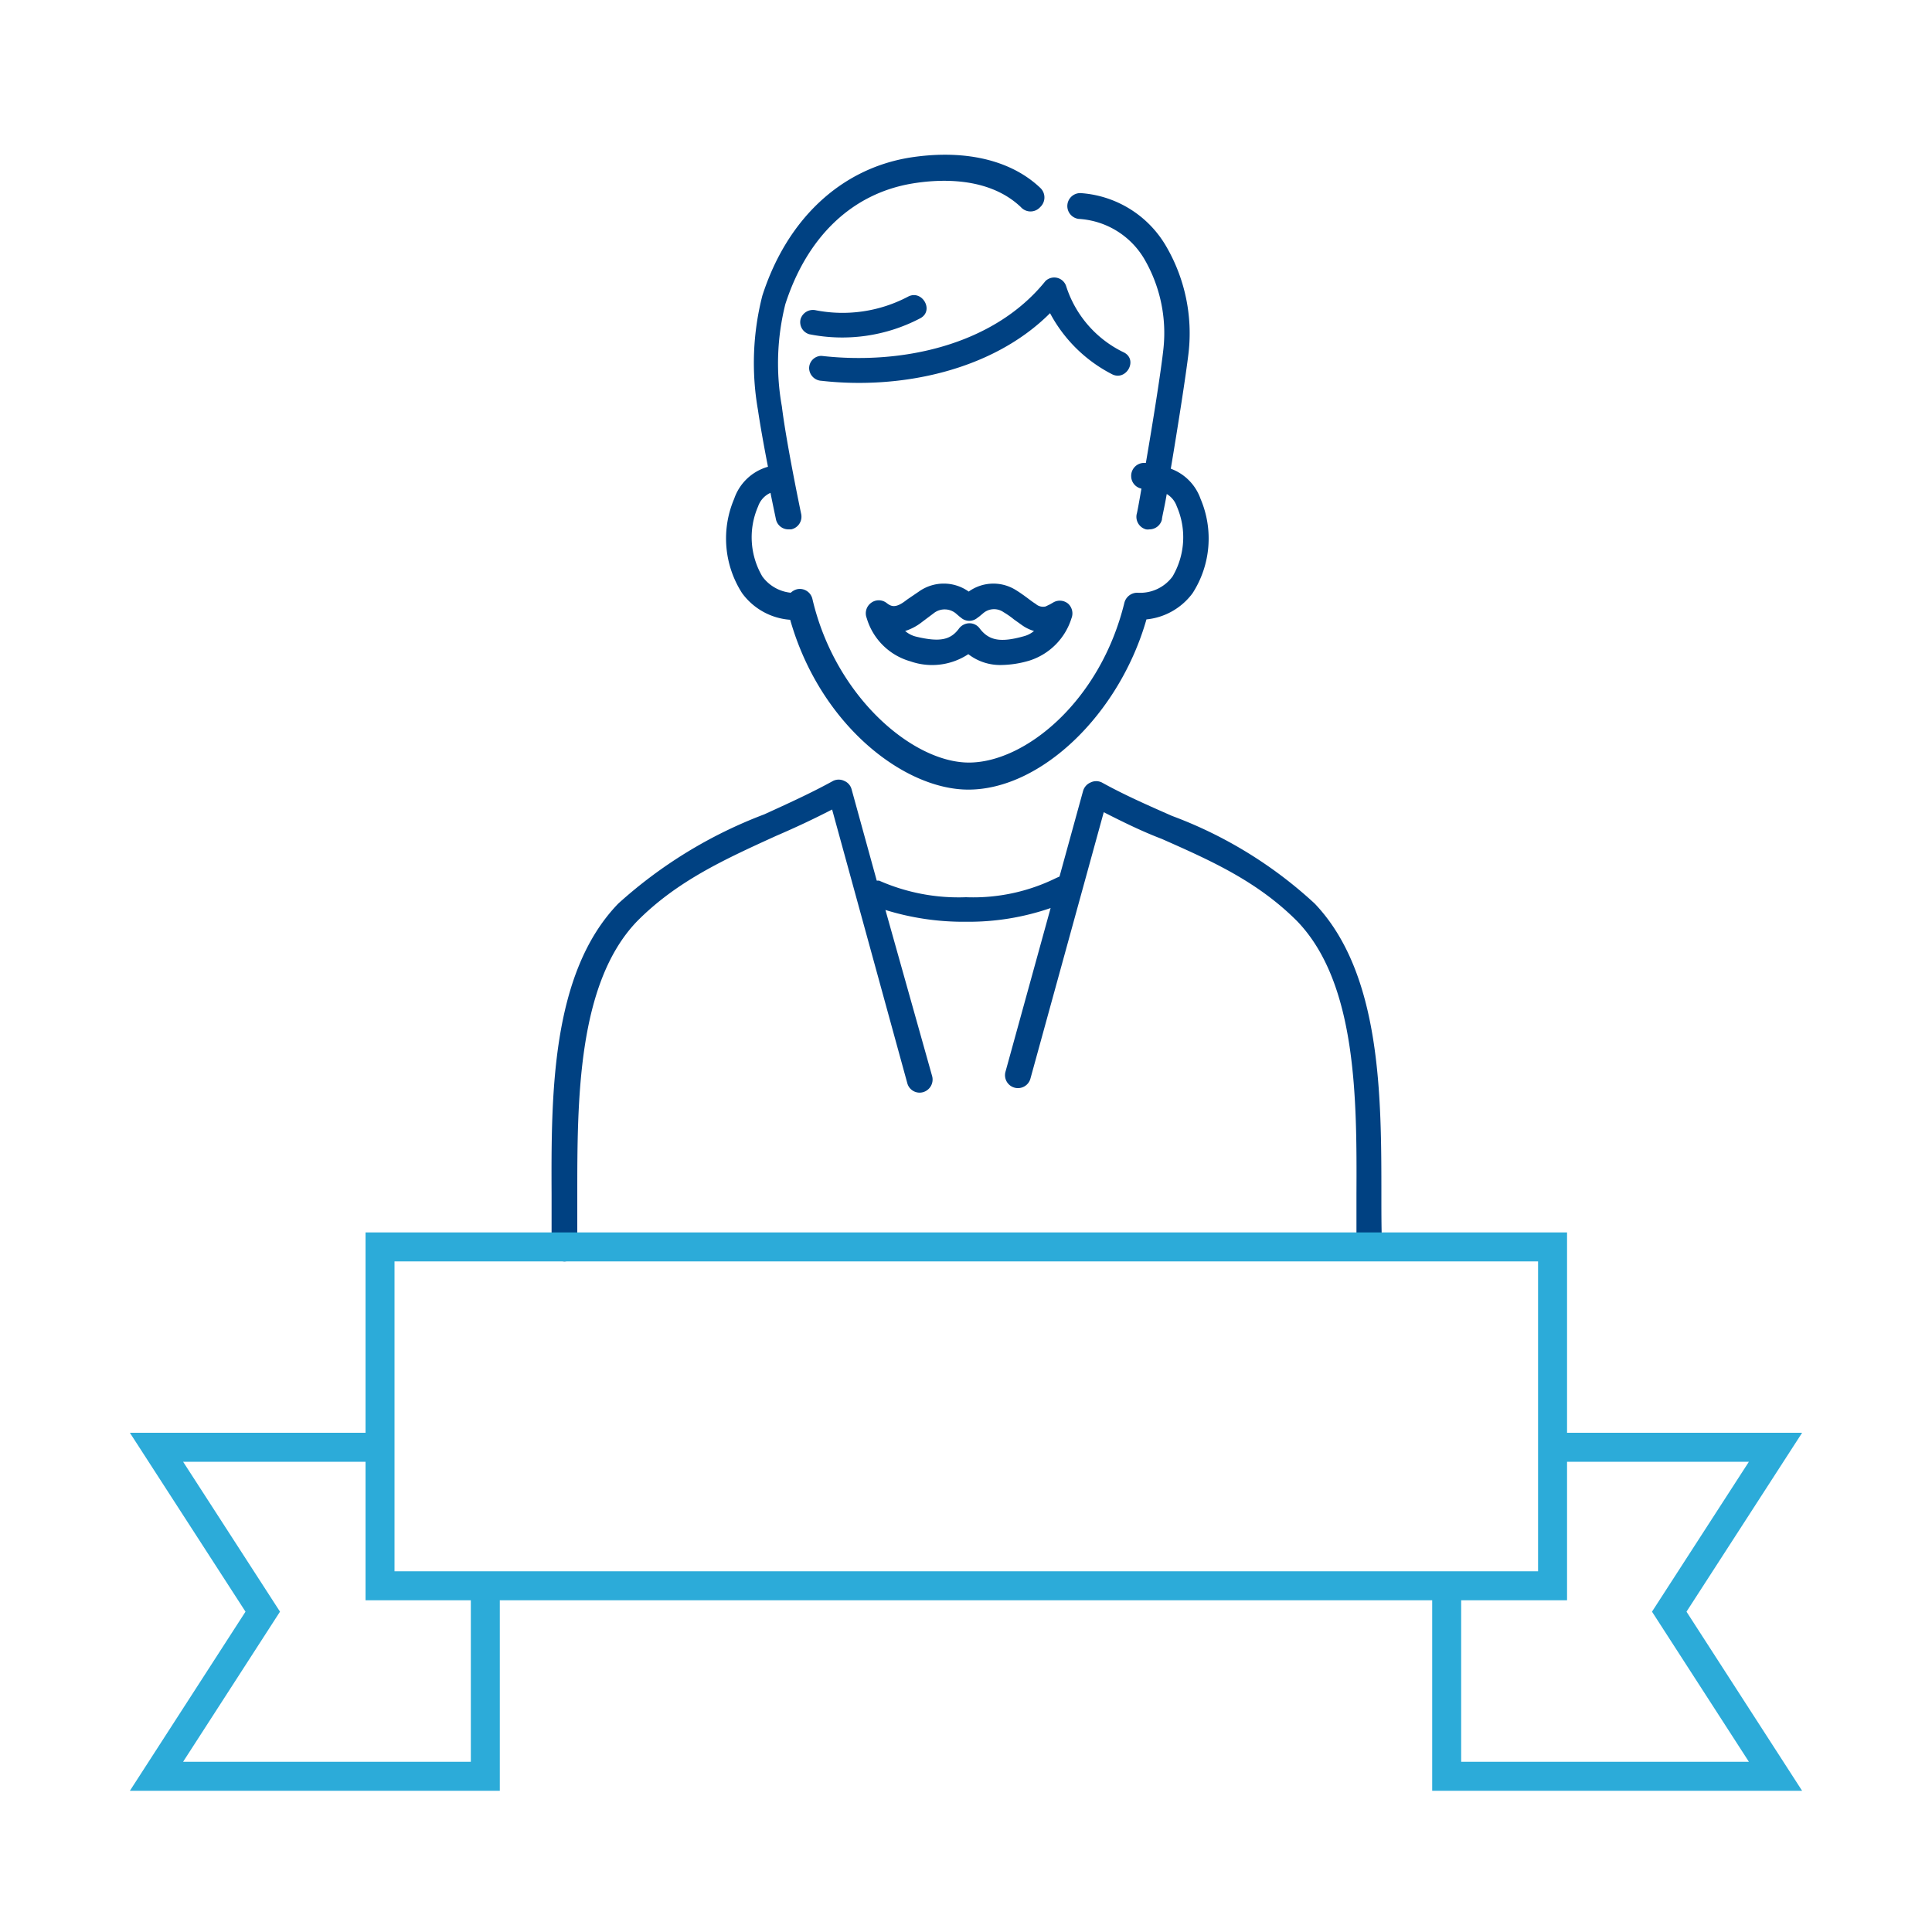 <svg xmlns="http://www.w3.org/2000/svg" width="100" height="100" viewBox="0 0 100 100"><defs><style>.cls-1,.cls-3{fill:none;}.cls-2{fill:#004182;}.cls-3{stroke:#2cabd9;stroke-miterlimit:10;stroke-width:1.5px;}</style></defs><g id="レイヤー_2" data-name="レイヤー 2"><g id="レイヤー_2-2" data-name="レイヤー 2"><rect class="cls-1" width="100" height="100"/><path class="cls-2" d="M40.9,32.08c1.55,5.45,5.9,8.79,9.22,8.79,3.77,0,7.82-3.91,9.22-8.81a3.38,3.38,0,0,0,2.39-1.36,5.23,5.23,0,0,0,.41-4.88,2.57,2.57,0,0,0-1.54-1.56c.35-2.08.78-4.81.92-6a8.94,8.94,0,0,0-1.13-5.46A5.55,5.55,0,0,0,56,10a.67.67,0,1,0-.17,1.33,4.23,4.23,0,0,1,3.39,2.06,7.61,7.61,0,0,1,1,4.65c-.13,1.21-.56,3.88-.91,5.92h-.12a.67.67,0,0,0-.64.7.66.66,0,0,0,.53.63c-.12.7-.21,1.19-.24,1.3a.67.67,0,0,0,.48.81.52.52,0,0,0,.17,0,.67.67,0,0,0,.65-.5c0-.12.13-.62.25-1.33a1.2,1.2,0,0,1,.52.64,4,4,0,0,1-.22,3.63,2.08,2.08,0,0,1-1.8.84.69.69,0,0,0-.69.51c-1.25,5.12-5.15,8.28-8.05,8.28s-6.92-3.4-8.1-8.47a.67.67,0,0,0-.75-.51.73.73,0,0,0-.37.19,2.08,2.08,0,0,1-1.47-.84,4,4,0,0,1-.22-3.63,1.19,1.19,0,0,1,.64-.7c.15.75.27,1.3.28,1.36a.66.66,0,0,0,.65.53l.14,0a.67.67,0,0,0,.52-.79s-.77-3.67-1-5.57a12.59,12.59,0,0,1,.18-5.3c1.13-3.5,3.46-5.72,6.56-6.24,1.38-.23,3.95-.38,5.63,1.22a.67.67,0,0,0,1,0,.68.68,0,0,0,0-1c-1.56-1.48-4-2-6.77-1.56-3.57.59-6.34,3.2-7.61,7.14a14.06,14.06,0,0,0-.23,5.91c.12.82.32,1.93.52,2.95A2.59,2.59,0,0,0,38,25.82a5.23,5.23,0,0,0,.41,4.88A3.38,3.38,0,0,0,40.9,32.08Z"/><path class="cls-2" d="M71.5,61.86c0-5.11,0-11.47-3.45-15.09a22.31,22.31,0,0,0-7.39-4.54c-1.2-.53-2.44-1.07-3.63-1.73a.66.66,0,0,0-.58,0,.68.68,0,0,0-.39.44l-1.22,4.43-.16.07a9.71,9.71,0,0,1-4.68,1,10.16,10.16,0,0,1-4.5-.86l-.12,0-1.3-4.72a.65.65,0,0,0-.38-.44.66.66,0,0,0-.58,0c-1.16.64-2.38,1.19-3.56,1.73A23.83,23.83,0,0,0,32,46.77c-3.5,3.62-3.47,10-3.45,15.09,0,1,0,1.89,0,2.75a.68.68,0,0,0,.66.68h0a.67.67,0,0,0,.67-.65c0-.87,0-1.8,0-2.78,0-4.87,0-10.94,3.08-14.16,2.07-2.1,4.57-3.23,7.2-4.43,1-.43,1.94-.87,2.91-1.37l3.89,14.16a.66.66,0,0,0,.82.47.68.68,0,0,0,.47-.82L45.83,47.1a13.63,13.63,0,0,0,4.17.61A13,13,0,0,0,54.38,47l-2.33,8.45a.67.67,0,1,0,1.29.36l3.79-13.77c1,.51,2,1,3,1.38,2.53,1.12,4.93,2.18,7,4.25,3.12,3.22,3.1,9.29,3.08,14.16,0,1,0,1.91,0,2.78a.67.67,0,0,0,.67.65h0a.68.68,0,0,0,.66-.68C71.5,63.75,71.5,62.83,71.5,61.86Z"/><path class="cls-2" d="M42.52,18.42a.64.64,0,0,0-.64.64.67.67,0,0,0,.64.65c4.07.46,8.84-.51,11.83-3.5a7.52,7.52,0,0,0,3.19,3.15c.73.4,1.38-.71.65-1.11a5.74,5.74,0,0,1-3-3.42.65.65,0,0,0-1.08-.28C51.41,17.9,46.62,18.89,42.52,18.42Z"/><path class="cls-2" d="M47.64,16.47c.73-.4.08-1.51-.65-1.11a7.26,7.26,0,0,1-4.76.7.67.67,0,0,0-.79.45.65.65,0,0,0,.45.79A8.69,8.69,0,0,0,47.64,16.47Z"/><path class="cls-2" d="M54.54,31.17l-.19.11-.23.11a.57.57,0,0,1-.51-.13c-.13-.08-.25-.17-.37-.26s-.4-.3-.63-.44a2.19,2.19,0,0,0-2.47.06,2.22,2.22,0,0,0-2.58,0L47,31l-.11.08c-.54.42-.77.31-1,.13a.66.66,0,0,0-.81,0,.67.67,0,0,0-.22.78,3.29,3.29,0,0,0,2.26,2.24,3.4,3.4,0,0,0,3-.37,2.69,2.69,0,0,0,1.72.56,5.3,5.3,0,0,0,1.45-.23A3.34,3.34,0,0,0,55.46,32a.68.68,0,0,0-.17-.75A.67.67,0,0,0,54.54,31.17ZM53,32.93c-1.21.34-1.81.23-2.29-.4a.65.65,0,0,0-.53-.27h0a.68.68,0,0,0-.54.27c-.44.6-1,.71-2.19.43a1.36,1.36,0,0,1-.6-.3,2.72,2.72,0,0,0,.88-.47l.12-.09.48-.36a.91.91,0,0,1,1.19.05l.14.12.09.07a.65.65,0,0,0,.84,0l.11-.08.19-.16a.86.86,0,0,1,1.06-.05,4.25,4.25,0,0,1,.53.37l.42.3a2.07,2.07,0,0,0,.62.3A1.34,1.34,0,0,1,53,32.93Z"/><rect class="cls-3" x="19.67" y="64.54" width="60.69" height="17.54"/><polyline class="cls-3" points="25.12 82.09 25.12 91.94 8.1 91.94 13.6 83.42 8.1 74.91 19.67 74.91"/><polyline class="cls-3" points="74.88 82.09 74.88 91.94 91.9 91.94 86.4 83.42 91.9 74.91 80.33 74.91"/></g></g></svg>